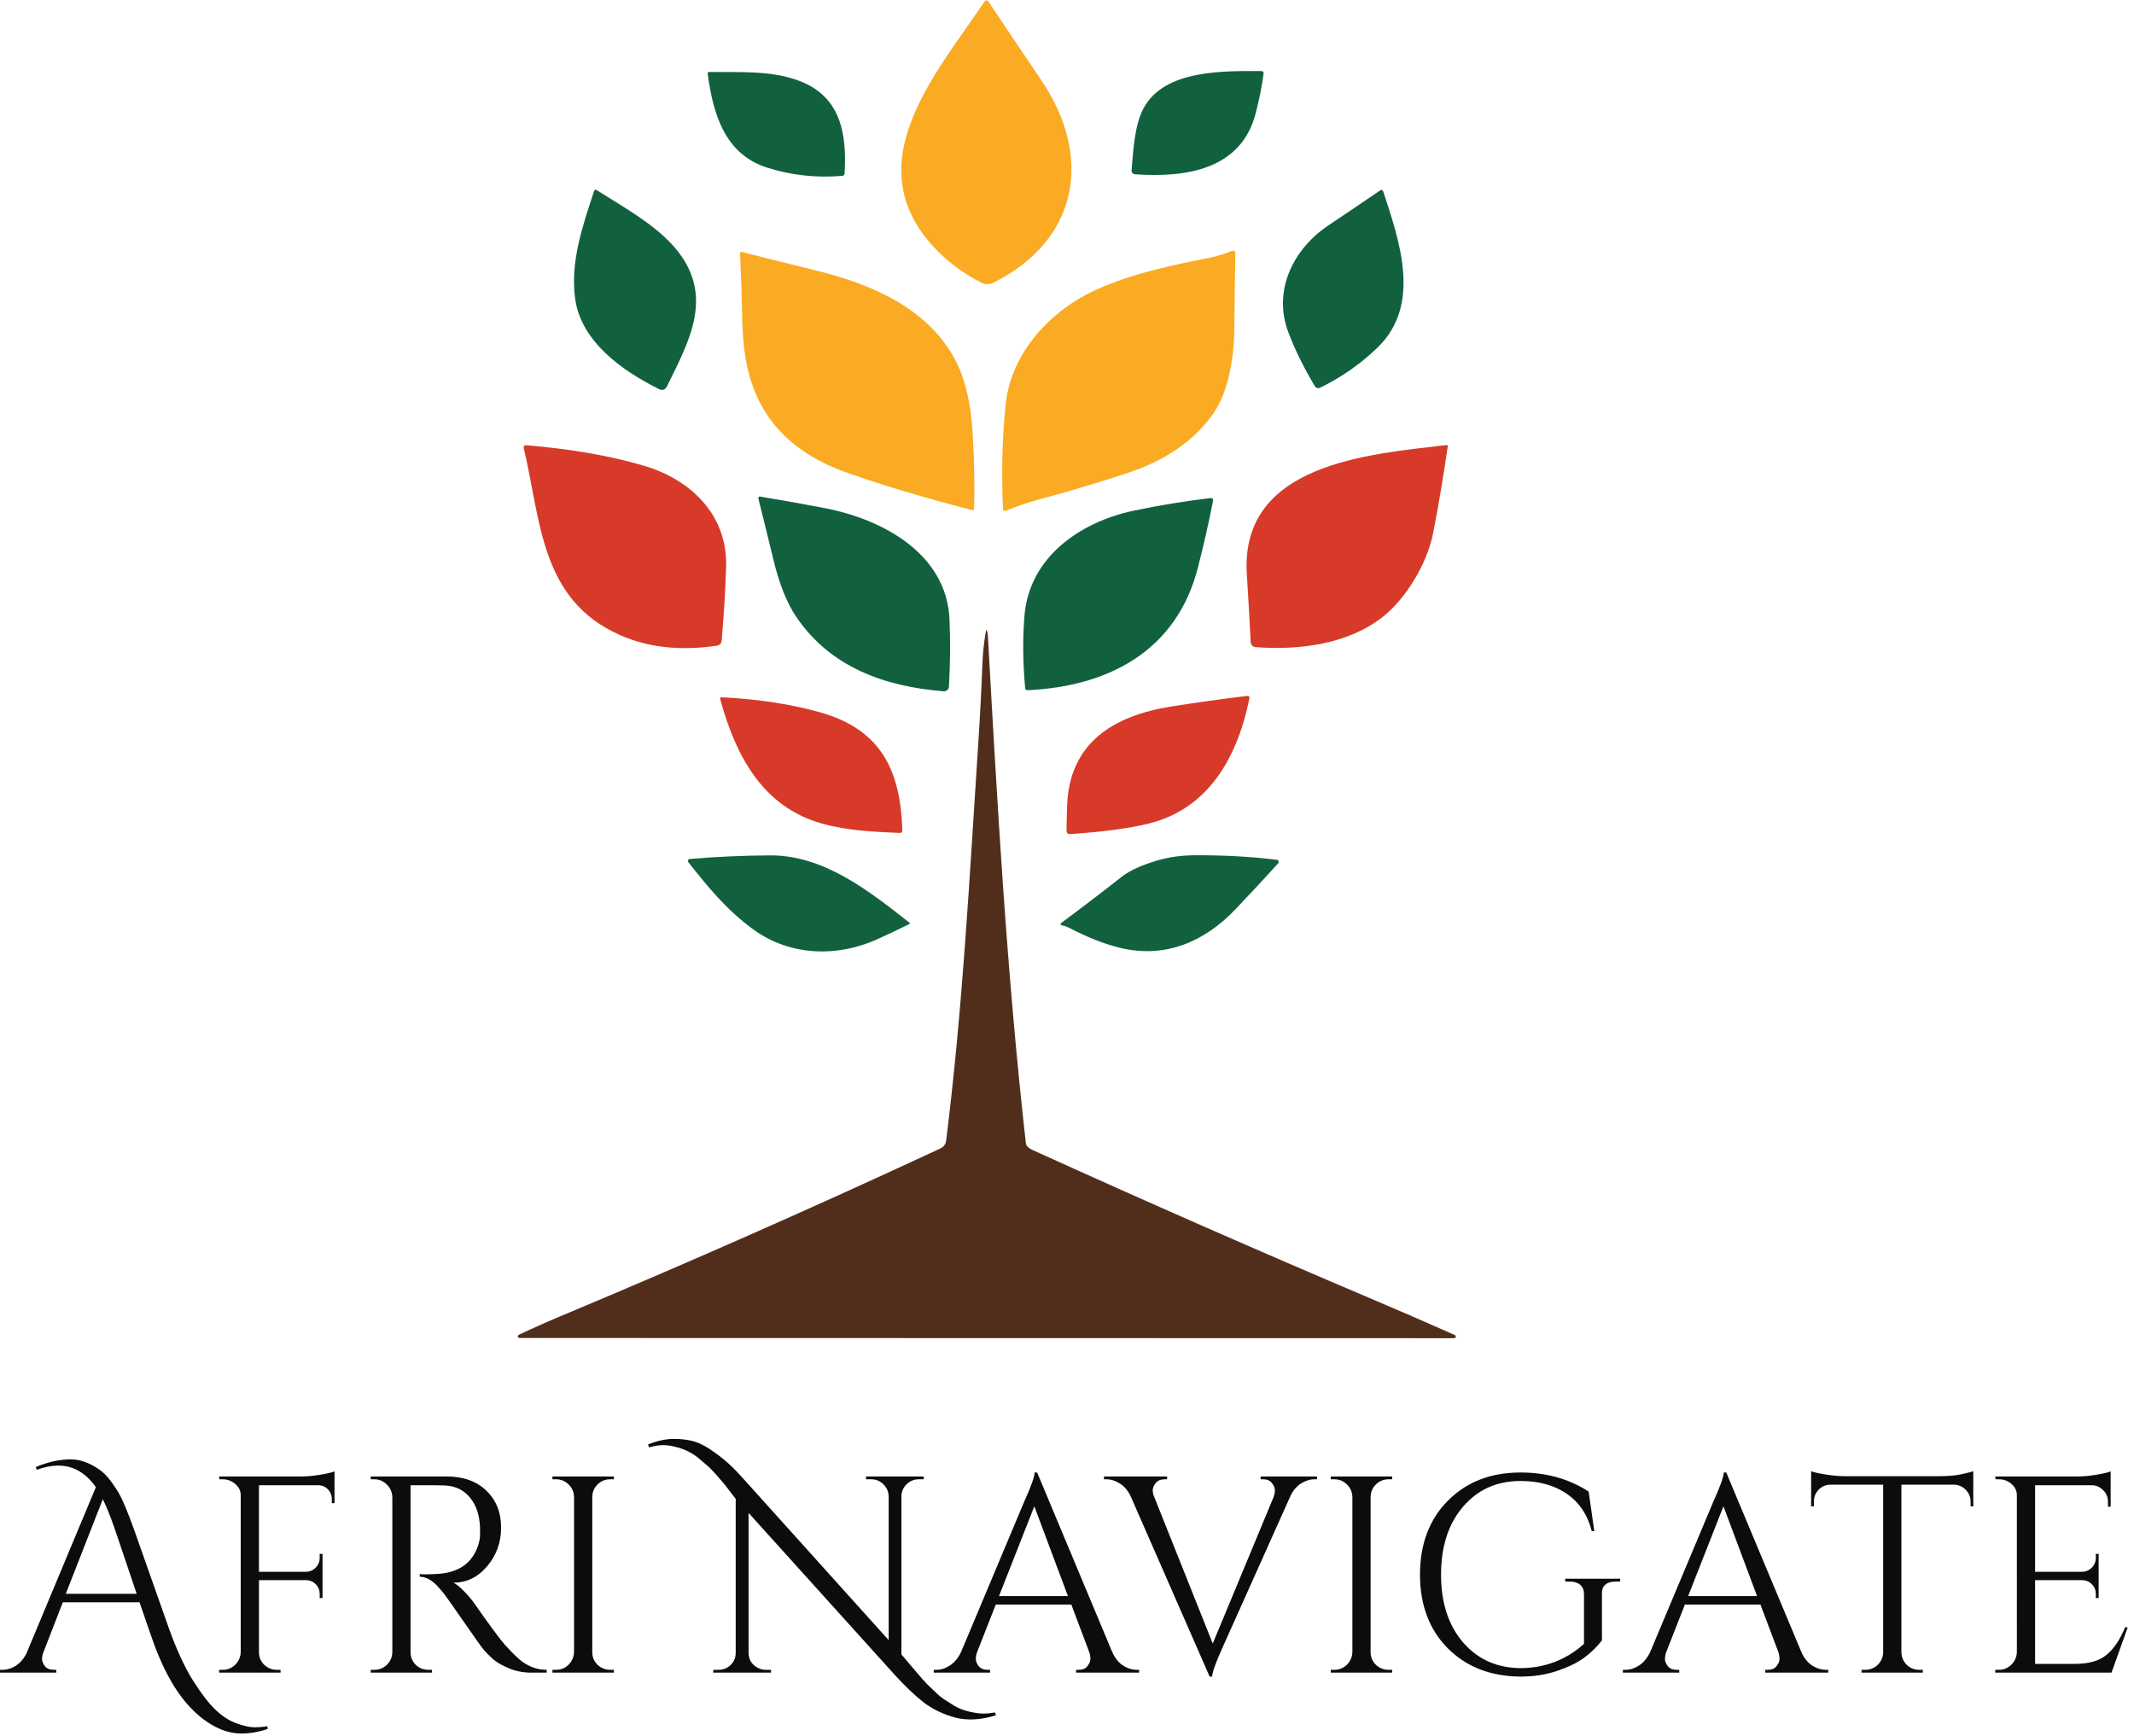 <?xml version="1.0" encoding="UTF-8" standalone="no"?>
<svg
   xmlns:dc="http://purl.org/dc/elements/1.1/"
   xmlns:cc="http://creativecommons.org/ns#"
   xmlns:rdf="http://www.w3.org/1999/02/22-rdf-syntax-ns#"
   xmlns:svg="http://www.w3.org/2000/svg"
   xmlns="http://www.w3.org/2000/svg"
   viewBox="0 0 314.667 256"
   height="256"
   width="314.667"
   xml:space="preserve"
   id="svg2"
   version="1.1"><defs
     id="defs6" /><g
     transform="matrix(1.333,0,0,-1.333,0,256)"
     id="g10"><g
       transform="scale(0.1)"
       id="g12"><path
         id="path14"
         style="fill:#faab23;fill-opacity:1;fill-rule:evenodd;stroke:none"
         d="m 1037.3,1642.62 c -92.851,93.79 -3.67,194.1 51.92,276.29 0.98,1.48 3.16,1.48 4.14,-0.04 19.22,-28.95 38.63,-57.82 58.2,-86.64 57.82,-85.08 41.76,-177.23 -52.58,-224.46 -4.6,-2.26 -9.06,-2.26 -13.43,-0.04 -18.6,9.57 -34.69,21.22 -48.25,34.89 z" /><path
         id="path16"
         style="fill:#11613f;fill-opacity:1;fill-rule:evenodd;stroke:none"
         d="m 1388.98,1795 c -16.32,-63.12 -78.9,-71.17 -133.51,-67.3 -2.23,0.15 -3.95,2.1 -3.75,4.37 1.91,21.91 3.12,50 13.48,69.02 23.28,42.78 89.37,40.82 130.27,40.75 1.37,0 2.46,-1.22 2.3,-2.58 -1.79,-13.83 -4.72,-28.56 -8.79,-44.26 z" /><path
         id="path18"
         style="fill:#11613f;fill-opacity:1;fill-rule:evenodd;stroke:none"
         d="m 847.969,1735.23 c -46.52,15.08 -59.297,59.81 -65.16,103.75 -0.11,0.98 0.671,1.84 1.64,1.84 32.891,-0.39 67.621,1.99 98.832,-9.49 46.84,-17.19 53.598,-58.75 50.981,-102.81 -0.121,-1.41 -1.172,-2.54 -2.543,-2.62 -29.141,-2.42 -57.028,0.7 -83.75,9.33 z" /><path
         id="path20"
         style="fill:#11613f;fill-opacity:1;fill-rule:evenodd;stroke:none"
         d="m 748.98,1643.52 c 41.219,-51.45 13.09,-100.9 -11.171,-150.4 -1.989,-4.02 -4.957,-5.03 -8.981,-3.04 -40.777,20.31 -86.058,52.58 -92.578,99.72 -5.59,40.12 7.699,79.46 21.051,119.69 0.359,1.02 1.57,1.45 2.5,0.86 29.73,-19.1 66.84,-38.98 89.179,-66.83 z" /><path
         id="path22"
         style="fill:#11613f;fill-opacity:1;fill-rule:evenodd;stroke:none"
         d="m 1530.04,1708.83 c 17.81,-54.38 42.85,-124.96 -5.82,-172.46 -18.48,-18.05 -39.81,-33.01 -63.91,-44.81 -2.15,-1.05 -4.72,-0.27 -5.93,1.8 -11.26,18.87 -21.61,39.1 -29.34,59.76 -17.31,46.26 5.66,92.04 44.41,118.01 19.93,13.32 39.03,26.25 57.39,38.79 1.17,0.78 2.77,0.24 3.2,-1.09 z" /><path
         id="path24"
         style="fill:#faab23;fill-opacity:1;fill-rule:evenodd;stroke:none"
         d="m 1365.43,1558.55 c -0.23,-31.4 -5.7,-71.01 -23.91,-96.4 -20.82,-29.22 -51.64,-50.63 -92.54,-64.34 -31.48,-10.54 -64.33,-20.43 -98.67,-29.61 -12.61,-3.4 -25.08,-7.61 -37.3,-12.65 -2.23,-0.9 -3.4,-0.16 -3.52,2.22 -1.87,41.64 -0.82,80.47 3.13,116.49 6.13,56.36 50.11,103.44 100.7,126.05 40.2,17.97 82.73,26.64 125.04,35.12 8.44,1.72 16.6,4.22 24.49,7.58 1.76,0.74 3.71,-0.59 3.63,-2.46 -0.5,-28.79 -0.86,-56.1 -1.05,-82 z" /><path
         id="path26"
         style="fill:#faab23;fill-opacity:1;fill-rule:evenodd;stroke:none"
         d="m 902.301,1621.33 c 62.109,-15.12 124.889,-42.23 154.809,-99.88 10.43,-20.08 16.64,-46.25 18.71,-78.52 1.88,-29.77 2.46,-58.32 1.72,-85.63 -0.08,-0.85 -0.86,-1.48 -1.68,-1.28 -53.09,13.63 -99.688,27.57 -139.77,41.79 -58.391,20.78 -94.328,57.46 -107.891,110.12 -4.371,17.07 -6.789,37.42 -7.219,61.13 -0.429,24.65 -1.25,48.48 -2.39,71.49 -0.039,0.86 0.789,1.48 1.609,1.29 27.141,-6.96 54.531,-13.79 82.102,-20.51 z" /><path
         id="path28"
         style="fill:#d73a28;fill-opacity:1;fill-rule:evenodd;stroke:none"
         d="m 685.199,1218.16 c -87.859,39.26 -86.918,127.23 -105.898,206.92 -0.321,1.52 0.898,3.01 2.461,2.85 49.488,-4.06 92.968,-11.64 130.468,-22.7 52.34,-15.43 92.54,-54.72 90.969,-111.28 -0.66,-24.03 -2.258,-51.33 -4.879,-82 -0.308,-3.4 -2.148,-5.31 -5.511,-5.82 -40.469,-5.97 -76.329,-1.99 -107.61,12.03 z" /><path
         id="path30"
         style="fill:#d73a28;fill-opacity:1;fill-rule:evenodd;stroke:none"
         d="m 1528.32,1237.03 c -38.87,-29.8 -92.46,-36.01 -139.45,-32.5 -2.93,0.24 -5.28,2.58 -5.39,5.55 -1.21,24.65 -2.66,49.69 -4.26,75.12 -7.77,123.08 136.37,132.77 220.86,142.92 1.05,0.12 1.52,-0.35 1.4,-1.48 -4.92,-33.83 -10.31,-65.82 -16.17,-95.94 -6.36,-32.69 -29.49,-72.61 -56.99,-93.67 z" /><path
         id="path32"
         style="fill:#11613f;fill-opacity:1;fill-rule:evenodd;stroke:none"
         d="m 912.5,1358.28 c 63.199,-12.11 134.49,-49.96 137.81,-122.73 1.06,-23.09 0.86,-47.97 -0.58,-74.61 -0.16,-3.13 -2.89,-5.51 -6.02,-5.28 -65.19,5.36 -124.999,26.53 -162.812,82.19 -10.386,15.35 -18.828,36.33 -25.277,62.97 -5.699,23.75 -11.281,46.45 -16.75,68.13 -0.281,1.28 0.738,2.38 1.988,2.18 25.821,-4.33 49.692,-8.59 71.641,-12.85 z" /><path
         id="path34"
         style="fill:#11613f;fill-opacity:1;fill-rule:evenodd;stroke:none"
         d="m 1325.12,1292.54 c -23.4,-91.72 -98.48,-131.6 -188.64,-135.63 -1.25,-0.03 -2.38,0.94 -2.46,2.23 -2.57,28.4 -2.85,55.12 -0.78,80.12 5.28,64.49 60.94,103.51 120.67,116.21 27.69,5.9 56.13,10.55 85.31,14.02 1.64,0.2 3.01,-1.29 2.66,-2.89 -4.65,-23.83 -10.24,-48.51 -16.76,-74.06 z" /><path
         id="path36"
         style="fill:#512e1c;fill-opacity:1;fill-rule:evenodd;stroke:none"
         d="m 1136.09,652.66 c 1.53,-1.762 3.44,-3.25 5.59,-4.219 126.44,-57.421 251.21,-112.23 374.3,-164.421 31.09,-13.161 62.18,-26.68 93.32,-40.54 1.83,-0.781 1.25,-3.48 -0.75,-3.48 l -1033.941,0.23 c -1.949,0 -2.539,2.661 -0.781,3.481 15.043,7.148 30.274,13.949 45.742,20.43 140.899,58.91 281.129,120.82 420.7,185.781 3.44,1.558 5.82,4.848 6.33,8.598 18.32,147.031 25.51,285.859 35.63,441.05 1.91,29.34 3.43,58.71 4.57,88.13 0.39,10.58 1.6,21.68 3.59,33.24 0.55,3.24 1.17,3.24 1.84,0.04 0.31,-1.37 0.47,-2.7 0.54,-3.95 10.51,-186.99 20.78,-372.542 41.96,-560.698 0.19,-1.602 0.62,-2.812 1.36,-3.672 z" /><path
         id="path38"
         style="fill:#d73a28;fill-opacity:1;fill-rule:evenodd;stroke:none"
         d="m 1382.15,1148.36 c -12.97,-64.92 -44.96,-122.81 -111.72,-139.06 -21.91,-5.32 -50.86,-9.22 -86.88,-11.601 -2.03,-0.16 -3.86,1.481 -3.78,3.591 0.11,8.83 0.31,17.93 0.62,27.26 2.31,71.37 52.85,100.47 115.94,110.43 27.15,4.3 55.04,8.21 83.71,11.64 1.29,0.16 2.34,-0.97 2.11,-2.26 z" /><path
         id="path40"
         style="fill:#d73a28;fill-opacity:1;fill-rule:evenodd;stroke:none"
         d="m 907.422,1132.34 c 68.558,-19.33 88.707,-66.01 90.738,-130.35 0.078,-2.068 -0.93,-3.041 -2.961,-3.01 -29.461,1.33 -57.777,2.43 -86.179,10.43 -65.309,18.4 -95.149,74.69 -112.258,137.27 -0.473,1.68 0.187,2.46 1.949,2.38 40.59,-2.11 76.84,-7.69 108.711,-16.72 z" /><path
         id="path42"
         style="fill:#11613f;fill-opacity:1;fill-rule:evenodd;stroke:none"
         d="m 833.199,892.27 c -29.019,21.171 -49.679,46.25 -71.719,74.332 -1.089,1.367 -0.269,3.437 1.532,3.558 29.609,2.539 59.218,3.82 88.898,3.981 58.75,0.269 108.051,-38.121 154.22,-74.571 0.43,-0.351 0.39,-1.09 -0.15,-1.332 -12.269,-6.09 -24.179,-11.758 -35.71,-16.949 C 925.738,861.09 873.359,862.93 833.199,892.27 Z" /><path
         id="path44"
         style="fill:#11613f;fill-opacity:1;fill-rule:evenodd;stroke:none"
         d="m 1182.89,893.91 c -2.5,1.289 -5.08,2.219 -7.73,2.77 -2.46,0.511 -2.7,1.558 -0.71,3.09 21.68,16.089 43.87,33.039 66.6,50.89 8.4,6.61 21.22,12.461 38.48,17.66 13.01,3.871 26.84,5.86 41.49,5.942 32.1,0.226 62.57,-1.453 91.4,-5 1.92,-0.282 2.74,-2.5 1.49,-3.91 -16.21,-17.852 -32,-34.801 -47.35,-50.903 -34.68,-36.328 -78.28,-54.801 -128.36,-42.379 -17.07,4.219 -35.5,11.481 -55.31,21.84 z" /><path
         id="path46"
         style="fill:#0c0c0c;fill-opacity:1;fill-rule:nonzero;stroke:none"
         d="m 39.648,297.5 c 13.441,5.621 26.332,8.441 38.75,8.441 10.312,0 20.941,-3.871 31.872,-11.562 6.019,-4.07 12.742,-12.109 20.16,-24.07 5,-8.36 11.289,-23.36 18.91,-45 L 187.148,118.121 C 195.898,94.059 204.73,75 213.711,60.941 222.66,46.801 230.82,36.172 238.238,29.059 c 7.5,-7.18 15.242,-12.219 23.282,-15.148 8.128,-2.891 14.769,-4.379 20,-4.379 5.32,0 10.039,0.43 14.218,1.25 l 0.313,-3.121 c -9.922,-3.32 -19.641,-5 -29.211,-5 -9.5,0 -18.988,2.461 -28.442,7.34 C 228.91,14.922 220,21.68 211.68,30.309 193.949,48.359 178.91,75.699 166.52,112.5 l -12.18,35.309 H 69.488 L 48.09,92.66 c -1.058,-2.5 -1.57,-5 -1.57,-7.5 0,-2.5 1.02,-5.16 3.129,-7.969 2.191,-2.742 5.551,-4.07 10.152,-4.07 h 2.5 V 70 H -0.039 v 3.121 H 2.77 c 5,0 9.852,1.449 14.531,4.379 4.769,3.012 8.75,7.539 11.879,13.59 L 106.051,275.16 c -11.172,15.93 -25,23.899 -41.563,23.899 -7.5,0 -15.469,-1.559 -23.898,-4.68 z M 72.769,157.191 h 78.442 l -24.371,72.188 c -4.809,13.82 -9.18,24.68 -13.129,32.5 z M 370.039,283.59 V 257.5 h -2.969 v 4.691 c 0,4.137 -1.48,7.688 -4.371,10.618 -2.929,3.011 -6.57,4.531 -10.937,4.531 h -65.313 v -95.781 h 52.34 c 4.141,0.203 7.66,1.761 10.473,4.691 2.886,2.891 4.367,6.41 4.367,10.469 v 4.691 h 3.133 V 152.5 h -3.133 v 4.691 c 0,4.059 -1.399,7.539 -4.219,10.469 -2.73,2.891 -6.172,4.449 -10.308,4.68 H 286.449 V 92.66 c 0,-5.43 1.91,-10.082 5.781,-13.91 3.942,-3.75 8.629,-5.629 14.059,-5.629 h 4.063 V 70 h -67.973 v 3.121 h 4.07 c 5.313,0 9.879,1.879 13.75,5.629 3.821,3.828 5.852,8.48 6.09,13.91 V 266.25 c 0,4.879 -2.027,9.059 -6.09,12.5 -4.07,3.441 -8.679,5.16 -13.75,5.16 h -3.75 l -0.32,3.121 h 90.781 c 6.449,0 13.442,0.629 20.942,1.879 7.578,1.25 12.886,2.5 15.937,3.75 z" /><path
         id="path48"
         style="fill:#0c0c0c;fill-opacity:1;fill-rule:nonzero;stroke:none"
         d="M 473.98,277.34 H 454.141 V 92.66 c 0,-5.43 1.879,-10.082 5.629,-13.91 3.82,-3.75 8.589,-5.629 14.21,-5.629 h 3.75 L 478.051,70 h -67.973 v 3.121 h 4.063 c 5.308,0 9.879,1.801 13.75,5.469 3.828,3.75 5.859,8.32 6.089,13.75 V 264.379 c -0.23,5.391 -2.261,10 -6.089,13.742 -3.871,3.828 -8.442,5.789 -13.75,5.789 h -4.063 v 3.121 h 83.75 c 18.75,0 33.473,-5.269 44.223,-15.781 10.82,-10.43 16.25,-23.98 16.25,-40.629 0,-16.562 -5.16,-30.891 -15.473,-42.961 -10.238,-12.109 -22.656,-18.129 -37.348,-18.129 3.129,-1.48 6.758,-4.332 10.942,-8.59 4.258,-4.179 8.047,-8.562 11.406,-13.132 17.813,-25.43 29.371,-41.09 34.692,-47.028 5.39,-5.859 9.25,-9.84 11.558,-12.031 2.262,-2.191 4.723,-4.34 7.344,-6.41 2.699,-1.988 5.387,-3.59 8.129,-4.84 6.008,-2.93 12.418,-4.379 19.219,-4.379 V 70 h -17.04 c -8.859,0 -17.14,1.602 -24.839,4.84 -7.621,3.211 -13.36,6.488 -17.192,9.852 -3.859,3.43 -7.179,6.719 -10,9.84 -2.73,3.199 -10.39,13.949 -22.969,32.188 -12.609,18.203 -19.96,28.59 -22.031,31.09 -2.109,2.582 -4.289,5.16 -6.558,7.66 -6.563,7.07 -13.2,10.621 -19.84,10.621 v 2.969 c 1.64,-0.231 3.82,-0.309 6.558,-0.309 2.692,0 5.981,0.078 9.84,0.309 25.629,0.632 41.762,11.41 48.442,32.351 1.25,4.059 1.879,7.891 1.879,11.559 0,3.633 0,5.98 0,7.031 -0.43,13.828 -4.071,25 -10.942,33.441 -6.797,8.438 -15.937,12.969 -27.5,13.59 -5,0.199 -11.207,0.309 -18.598,0.309 z" /><path
         id="path50"
         style="fill:#0c0c0c;fill-opacity:1;fill-rule:nonzero;stroke:none"
         d="m 615.16,73.121 c 5.309,0 9.879,1.879 13.75,5.629 3.82,3.828 5.86,8.48 6.09,13.91 V 264.691 c -0.23,5.387 -2.27,9.918 -6.09,13.59 -3.871,3.75 -8.441,5.629 -13.75,5.629 h -4.07 v 3.121 h 67.969 V 283.91 H 675 c -5.43,0 -10.078,-1.879 -13.91,-5.629 -3.75,-3.672 -5.738,-8.203 -5.93,-13.59 V 92.66 c 0,-5.43 1.91,-10.082 5.781,-13.91 C 664.879,75 669.57,73.121 675,73.121 h 4.059 V 70 H 611.09 v 3.121 z" /><path
         id="path52"
         style="fill:#0c0c0c;fill-opacity:1;fill-rule:nonzero;stroke:none"
         d="m 1101.8,22.809 c -16.57,-5.078 -31.49,-5.969 -44.69,-2.648 -13.75,3.668 -25.74,9.449 -35.94,17.34 -9.69,7.809 -19.61,17.191 -29.69,28.121 L 828.051,246.719 V 91.719 c 0.187,-7.309 3.429,-12.66 9.679,-16.098 2.891,-1.672 5.981,-2.5 9.219,-2.5 h 5.942 V 70 H 788.98 v 3.121 h 5.942 c 5.199,0 9.609,1.758 13.277,5.32 3.75,3.629 5.629,8.16 5.629,13.59 V 262.191 c -1.058,1.438 -3.129,4.137 -6.25,8.118 -3.047,4.07 -5.59,7.351 -7.656,9.851 -2.113,2.5 -4.922,5.699 -8.442,9.68 -3.55,4.07 -6.832,7.351 -9.839,9.851 -2.93,2.5 -6.371,5.387 -10.313,8.75 -6.129,4.68 -12.699,8.039 -19.687,10.149 -7.071,2.07 -13.012,3.129 -17.813,3.129 -4.879,0 -10.156,-0.86 -15.777,-2.5 l -1.25,3.121 c 9.918,4.14 19.488,6.25 28.75,6.25 9.179,0 17.109,-1.09 23.75,-3.281 6.558,-2.188 13.629,-6.09 21.25,-11.719 7.687,-5.539 13.937,-10.699 18.75,-15.469 4.879,-4.68 10.699,-10.891 17.5,-18.59 l 156.25,-173.59 V 265 c -0.242,5.391 -2.192,9.879 -5.942,13.441 -3.668,3.629 -8.089,5.469 -13.281,5.469 h -5.777 v 3.121 h 63.749 v -3.121 h -5.47 c -5.24,0 -9.69,-1.84 -13.44,-5.469 -3.671,-3.562 -5.589,-7.929 -5.781,-13.132 V 90.16 c 1.95,-2.309 4.881,-5.75 8.751,-10.32 3.83,-4.488 6.56,-7.648 8.12,-9.531 1.57,-1.867 3.83,-4.527 6.88,-7.969 3.12,-3.512 5.78,-6.289 7.97,-8.281 2.19,-1.949 4.84,-4.449 7.97,-7.5 3.2,-3.008 6.25,-5.348 9.06,-7.027 2.81,-1.762 5.98,-3.793 9.53,-6.09 4.88,-2.891 10.47,-5.082 16.72,-6.562 6.33,-1.449 11.56,-2.188 15.62,-2.188 4.07,0 8.32,0.43 12.82,1.25 z" /><path
         id="path54"
         style="fill:#0c0c0c;fill-opacity:1;fill-rule:nonzero;stroke:none"
         d="m 1257.73,73.121 h 2.35 V 70 h -69.69 v 3.121 h 2.81 c 4.38,0 7.58,1.328 9.69,4.07 2.19,2.809 3.28,5.469 3.28,7.969 0,2.5 -0.43,5 -1.25,7.5 l -19.84,52.649 h -83.6 L 1080.7,92.34 c -0.86,-2.5 -1.25,-4.961 -1.25,-7.34 0,-2.422 1.02,-5 3.13,-7.809 2.19,-2.742 5.47,-4.07 9.84,-4.07 h 2.81 V 70 h -62.34 v 3.121 h 2.81 c 5.2,0 10.24,1.609 15.16,4.848 5,3.32 9.06,8.203 12.19,14.691 l 70,166.719 c 7.57,16.75 11.4,27.422 11.4,32.031 h 2.82 l 83.12,-198.75 c 2.89,-6.488 6.8,-11.371 11.72,-14.691 5,-3.238 10.19,-4.848 15.62,-4.848 z m -152.65,81.57 h 76.25 l -37.19,99.368 z" /><path
         id="path56"
         style="fill:#0c0c0c;fill-opacity:1;fill-rule:nonzero;stroke:none"
         d="m 1394.49,287.031 h 62.35 v -3.121 h -2.82 c -5.11,0 -10.15,-1.64 -15.15,-4.851 -5,-3.239 -8.91,-8.039 -11.72,-14.368 L 1352.3,97.66 c -7.61,-16.801 -11.4,-27.461 -11.4,-32.039 h -2.81 l -87.04,198.758 c -2.93,6.562 -6.95,11.441 -12.03,14.68 -5,3.211 -10.11,4.851 -15.31,4.851 h -2.5 v 3.121 h 69.84 v -3.121 h -2.81 c -4.37,0 -7.65,-1.41 -9.84,-4.219 -2.19,-2.812 -3.28,-5.429 -3.28,-7.812 0,-2.309 0.5,-4.688 1.56,-7.188 l 64.84,-162.5 67.5,162.5 c 0.82,2.5 1.25,4.879 1.25,7.188 0,2.383 -1.09,5 -3.28,7.812 -2.11,2.809 -5.31,4.219 -9.69,4.219 h -2.81 z" /><path
         id="path58"
         style="fill:#0c0c0c;fill-opacity:1;fill-rule:nonzero;stroke:none"
         d="m 1476.13,73.121 c 5.32,0 9.89,1.879 13.75,5.629 3.83,3.828 5.86,8.48 6.1,13.91 V 264.691 c -0.24,5.387 -2.27,9.918 -6.1,13.59 -3.86,3.75 -8.43,5.629 -13.75,5.629 h -4.06 v 3.121 h 67.97 v -3.121 h -4.06 c -5.43,0 -10.08,-1.879 -13.91,-5.629 -3.75,-3.672 -5.74,-8.203 -5.94,-13.59 V 92.66 c 0,-5.43 1.92,-10.082 5.78,-13.91 3.95,-3.75 8.64,-5.629 14.07,-5.629 h 4.06 V 70 h -67.97 v 3.121 z" /><path
         id="path60"
         style="fill:#0c0c0c;fill-opacity:1;fill-rule:nonzero;stroke:none"
         d="m 1682.03,65.621 c -33.05,0.238 -59.84,10.629 -80.47,31.258 -20.54,20.699 -30.78,47.891 -30.78,81.562 0,33.75 10.24,60.969 30.78,81.719 20.63,20.82 47.42,31.25 80.47,31.25 28.52,0 53.63,-7.031 75.31,-21.101 l 6.25,-43.75 h -2.81 c -4.49,17.82 -13.59,31.492 -27.34,41.101 -13.75,9.57 -30.9,14.371 -51.41,14.371 -26.25,0 -47.5,-9.531 -63.75,-28.59 -16.17,-18.992 -24.22,-43.992 -24.22,-75 0,-30.941 8.05,-55.902 24.22,-74.851 16.25,-18.86 37.5,-28.391 63.75,-28.59 13.44,0 26.17,2.34 38.28,7.031 12.07,4.769 22.7,11.41 31.88,19.848 v 55 c 0,4.449 -1.41,7.891 -4.22,10.312 -2.81,2.379 -6.72,3.59 -11.72,3.59 h -4.84 v 3.129 h 60.78 v -3.129 h -4.69 c -5.23,0 -9.18,-1.211 -11.88,-3.59 -2.61,-2.421 -3.82,-5.863 -3.59,-10.312 v -51.258 c -5.43,-6.992 -11.87,-13.281 -19.37,-18.902 -7.43,-5.547 -17.35,-10.43 -29.85,-14.688 -12.5,-4.262 -26.09,-6.41 -40.78,-6.41 z" /><path
         id="path62"
         style="fill:#0c0c0c;fill-opacity:1;fill-rule:nonzero;stroke:none"
         d="m 2020.04,73.121 h 2.34 V 70 h -69.68 v 3.121 h 2.81 c 4.37,0 7.58,1.328 9.69,4.07 2.18,2.809 3.28,5.469 3.28,7.969 0,2.5 -0.43,5 -1.25,7.5 l -19.85,52.649 h -83.59 l -20.78,-52.969 c -0.86,-2.5 -1.25,-4.961 -1.25,-7.34 0,-2.422 1.01,-5 3.12,-7.809 2.19,-2.742 5.47,-4.07 9.85,-4.07 h 2.81 V 70 h -62.34 v 3.121 h 2.81 c 5.19,0 10.23,1.609 15.15,4.848 5,3.32 9.07,8.203 12.19,14.691 l 70,166.719 c 7.58,16.75 11.41,27.422 11.41,32.031 h 2.81 L 1992.7,92.66 c 2.89,-6.488 6.79,-11.371 11.71,-14.691 5,-3.238 10.2,-4.848 15.63,-4.848 z m -152.66,81.57 h 76.25 l -37.18,99.368 z" /><path
         id="path64"
         style="fill:#0c0c0c;fill-opacity:1;fill-rule:nonzero;stroke:none"
         d="m 2179.84,259.379 c 0,5 -1.79,9.25 -5.31,12.812 -3.55,3.629 -7.73,5.539 -12.5,5.778 h -58.75 V 92.34 c 0.2,-5.43 2.19,-10 5.94,-13.75 3.83,-3.668 8.48,-5.469 13.9,-5.469 h 3.91 V 70 h -67.81 v 3.121 h 4.06 c 5.31,0 9.88,1.801 13.75,5.469 3.83,3.75 5.86,8.211 6.09,13.441 V 277.969 h -58.9 c -5,-0.239 -9.22,-2.149 -12.66,-5.778 -3.36,-3.562 -5,-7.812 -5,-12.812 v -5.32 l -3.12,-0.149 v 38.899 c 3.01,-1.168 8.32,-2.34 15.94,-3.59 7.69,-1.25 14.76,-1.879 21.24,-1.879 h 104.69 c 10.2,0 18.64,0.781 25.31,2.351 6.76,1.559 10.83,2.579 12.19,3.118 V 253.91 l -2.97,0.149 z" /><path
         id="path66"
         style="fill:#0c0c0c;fill-opacity:1;fill-rule:nonzero;stroke:none"
         d="m 2211.17,73.121 c 5.31,0 9.88,1.879 13.75,5.629 3.83,3.828 5.86,8.48 6.1,13.91 V 266.25 c 0,4.879 -2,9.059 -5.94,12.5 -3.99,3.441 -8.6,5.16 -13.91,5.16 h -3.75 l -0.31,3.121 h 90.78 c 6.45,0 13.44,0.629 20.94,1.879 7.58,1.25 12.89,2.5 15.94,3.75 v -39.07 h -2.97 v 5.469 c 0,5 -1.72,9.222 -5.16,12.66 -3.44,3.511 -7.5,5.39 -12.19,5.621 h -63.28 v -95.781 h 52.35 c 4.14,0.203 7.65,1.761 10.46,4.691 2.9,2.891 4.38,6.48 4.38,10.781 v 4.379 h 3.12 V 152.5 h -3.12 v 4.691 c 0,4.059 -1.41,7.539 -4.22,10.469 -2.73,2.891 -6.17,4.449 -10.31,4.68 h -52.66 V 79.691 h 44.22 c 15.31,0 26.95,3.359 35,10.148 8.13,6.762 14.88,16.879 20.31,30.32 h 2.97 L 2335.7,70 h -128.59 v 3.121 z" /></g></g></svg>